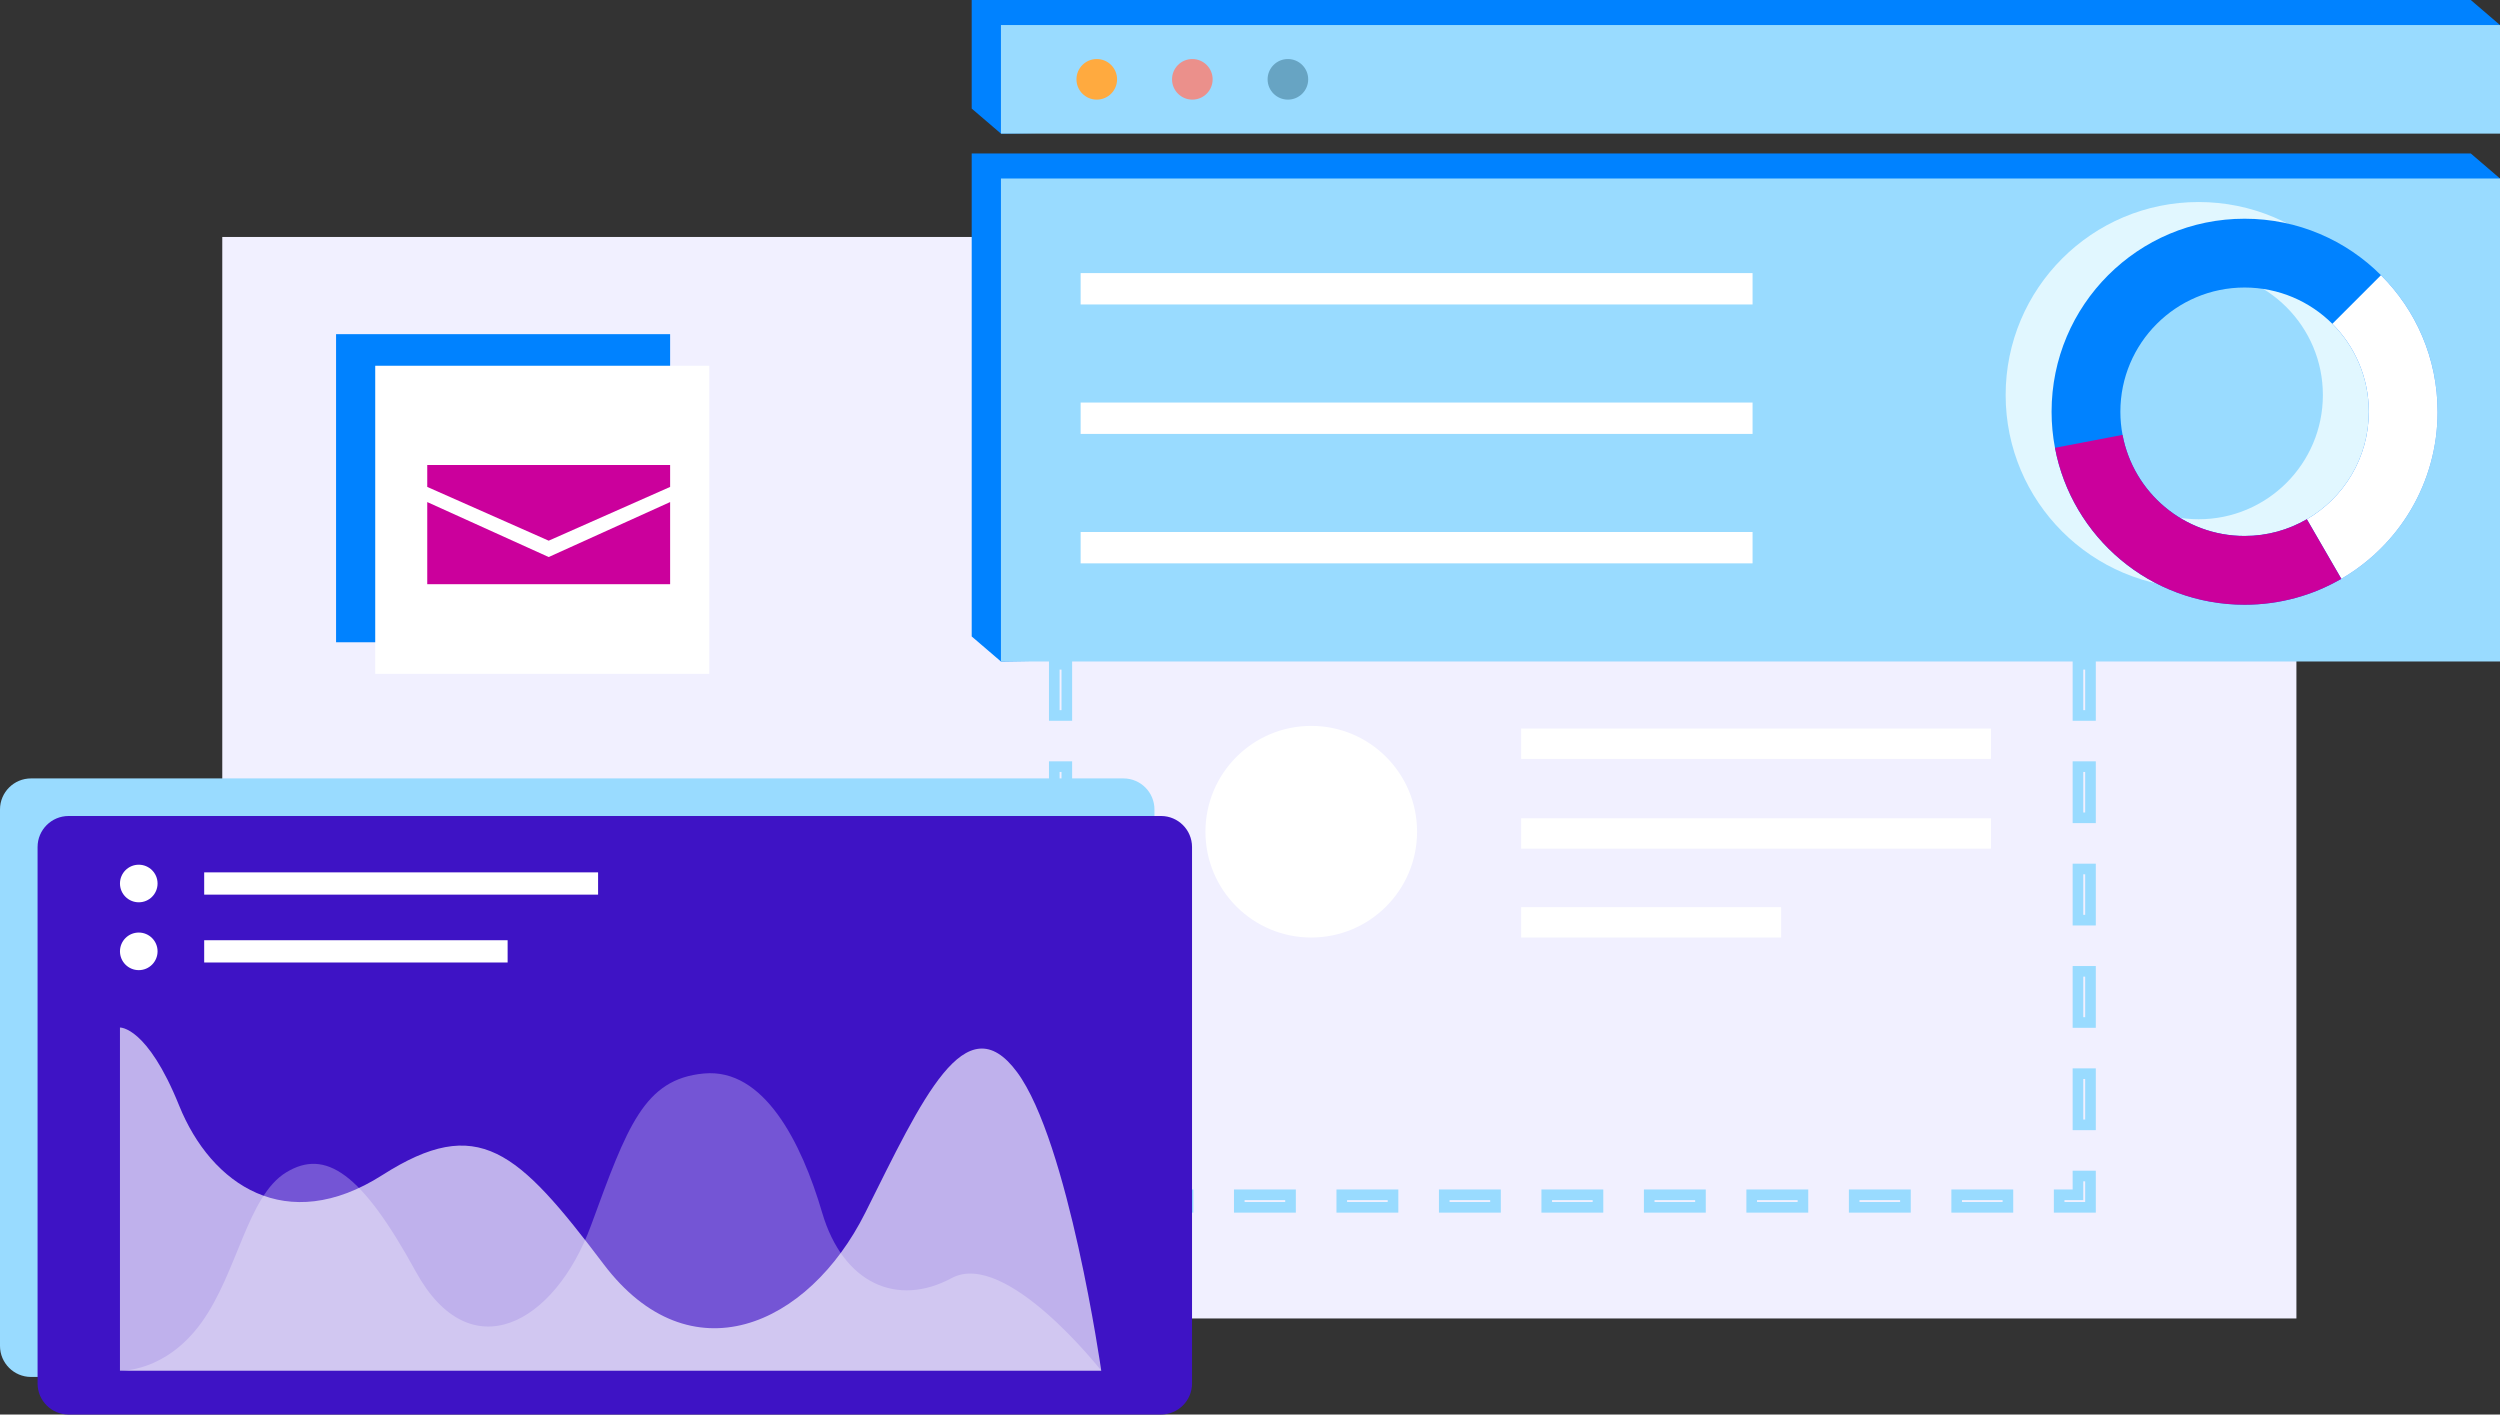 <svg xmlns="http://www.w3.org/2000/svg" id="Layer_2" data-name="Layer 2" viewBox="0 0 1412.42 799.15"><rect x="0" y="0" width="1412.42" height="799.15" fill="#333333" stroke="none"/><defs><style>      .cls-1 {        fill: none;        stroke: #99dbff;        stroke-miterlimit: 10;        stroke-width: 6px;      }      .cls-2 {        fill: #0082ff;      }      .cls-3, .cls-4, .cls-5 {        fill: #fff;      }      .cls-6 {        fill: #eb908b;      }      .cls-7 {        fill: #f1f0ff;      }      .cls-8 {        fill: #ffaa3f;      }      .cls-9 {        fill: #67a4c3;      }      .cls-10 {        fill: #e1f7ff;      }      .cls-11 {        fill: #cb009c;      }      .cls-12 {        fill: #3e13c5;      }      .cls-13 {        fill: #99dbff;      }      .cls-4 {        opacity: .28;      }      .cls-5 {        opacity: .67;      }    </style></defs><g id="Layer_1-2" data-name="Layer 1"><g><rect class="cls-7" x="125.58" y="133.88" width="1171.82" height="611.01"></rect><rect class="cls-2" x="189.87" y="188.79" width="188.73" height="174.07"></rect><g><polygon class="cls-1" points="1181.06 346.37 1173.98 346.37 1173.98 335.76 1163.36 335.76 1163.36 328.68 1181.06 328.68 1181.06 346.37"></polygon><path class="cls-1" d="m1134.41,335.76h-28.95v-7.08h28.95v7.08Zm-57.9,0h-28.95v-7.08h28.95v7.08Zm-57.9,0h-28.95v-7.08h28.95v7.08Zm-57.9,0h-28.95v-7.08h28.95v7.08Zm-57.9,0h-28.95v-7.08h28.95v7.08Zm-57.9,0h-28.95v-7.08h28.95v7.08Zm-57.9,0h-28.95v-7.08h28.95v7.08Zm-57.9,0h-28.95v-7.08h28.95v7.08Zm-57.9,0h-28.95v-7.08h28.95v7.08Z"></path><polygon class="cls-1" points="602.72 346.37 595.64 346.37 595.64 328.68 613.33 328.68 613.33 335.76 602.72 335.76 602.72 346.37"></polygon><path class="cls-1" d="m602.72,635.5h-7.08v-28.91h7.08v28.91Zm0-57.82h-7.08v-28.91h7.08v28.91Zm0-57.82h-7.08v-28.91h7.08v28.91Zm0-57.82h-7.08v-28.91h7.08v28.91Zm0-57.82h-7.08v-28.91h7.08v28.91Z"></path><polygon class="cls-1" points="613.33 682.1 595.64 682.1 595.64 664.41 602.72 664.41 602.72 675.02 613.33 675.02 613.33 682.1"></polygon><path class="cls-1" d="m1134.41,682.1h-28.95v-7.08h28.95v7.08Zm-57.9,0h-28.95v-7.08h28.95v7.08Zm-57.9,0h-28.95v-7.08h28.95v7.08Zm-57.9,0h-28.95v-7.08h28.95v7.08Zm-57.9,0h-28.95v-7.08h28.95v7.08Zm-57.9,0h-28.95v-7.08h28.95v7.08Zm-57.9,0h-28.95v-7.08h28.95v7.08Zm-57.9,0h-28.95v-7.08h28.95v7.08Zm-57.9,0h-28.95v-7.08h28.95v7.08Z"></path><polygon class="cls-1" points="1181.06 682.1 1163.36 682.1 1163.36 675.02 1173.98 675.02 1173.98 664.41 1181.06 664.41 1181.06 682.1"></polygon><path class="cls-1" d="m1181.06,635.5h-7.08v-28.91h7.08v28.91Zm0-57.82h-7.08v-28.91h7.08v28.91Zm0-57.82h-7.08v-28.91h7.08v28.91Zm0-57.82h-7.08v-28.91h7.08v28.91Zm0-57.82h-7.08v-28.91h7.08v28.91Z"></path></g><path class="cls-13" d="m17.53,439.78h617.17c9.67,0,17.53,7.85,17.53,17.53v303.09c0,9.67-7.85,17.53-17.53,17.53H17.53c-9.67,0-17.53-7.85-17.53-17.53v-303.09c0-9.67,7.85-17.53,17.53-17.53Z"></path><path class="cls-12" d="m38.76,461.01h617.17c9.67,0,17.53,7.85,17.53,17.53v303.09c0,9.67-7.85,17.53-17.53,17.53H38.76c-9.67,0-17.53-7.85-17.53-17.53v-303.09c0-9.67,7.85-17.53,17.53-17.53Z"></path><path class="cls-5" d="m67.78,774.38h554.39s-18.48-129.36-47.58-168.68c-29.1-39.32-53.47,14.94-85.72,79.42-32.24,64.48-99.08,93.58-147.84,29.1-48.75-64.48-70.77-84.93-125.03-50.33-54.26,34.6-96.72,5.5-114.81-39.32-18.09-44.82-33.42-44.04-33.42-44.04v193.84Z"></path><path class="cls-4" d="m67.78,774.38s25.56,1.18,46-27.13c20.45-28.31,25.95-71.56,47.97-84.93,22.02-13.37,42.46,0,73.13,56.03,30.67,56.03,78.64,29.68,99.08-26.15,20.45-55.83,29.88-82.57,63.7-85.71,33.81-3.15,55.05,38.53,66.84,78.64,11.8,40.11,42.46,53.47,73.13,36.96,30.67-16.51,84.54,52.29,84.54,52.29H67.78Z"></path><path class="cls-3" d="m78.4,509.77h0c-5.86,0-10.62-4.75-10.62-10.62h0c0-5.86,4.75-10.62,10.62-10.62h0c5.86,0,10.62,4.75,10.62,10.62h0c0,5.86-4.75,10.62-10.62,10.62Z"></path><rect class="cls-3" x="115.36" y="492.86" width="222.54" height="12.58"></rect><path class="cls-3" d="m78.4,548.1h0c-5.86,0-10.62-4.75-10.62-10.62h0c0-5.86,4.75-10.62,10.62-10.62h0c5.86,0,10.62,4.75,10.62,10.62h0c0,5.86-4.75,10.62-10.62,10.62Z"></path><rect class="cls-3" x="115.36" y="531.2" width="171.43" height="12.58"></rect><rect class="cls-3" x="211.99" y="206.64" width="188.73" height="174.07"></rect><g><polygon class="cls-11" points="378.6 283.65 309.99 314.71 241.38 283.65 241.38 330.04 378.6 330.04 378.6 283.65"></polygon><polygon class="cls-11" points="378.6 262.71 241.38 262.71 241.38 275.09 309.99 305.47 378.6 275.09 378.6 262.71"></polygon></g><g><path class="cls-3" d="m970.18,318.29h-379.62v-17.72h379.62v17.72Zm-377.26-2.36h374.91v-13.01h-374.91v13.01Z"></path><path class="cls-3" d="m970.18,245.15h-379.62v-17.72h379.62v17.72Zm-377.26-2.36h374.91v-13.01h-374.91v13.01Z"></path><path class="cls-3" d="m970.18,172.02h-379.62v-17.72h379.62v17.72Zm-377.26-2.36h374.91v-13.01h-374.91v13.01Z"></path></g><polygon class="cls-2" points="1395.91 359.57 565.5 373.73 548.98 359.57 548.98 86.7 1395.91 86.7 1412.42 100.85 1395.91 359.57"></polygon><polygon class="cls-2" points="1395.91 61.34 565.5 75.49 548.98 61.34 548.98 0 1395.91 0 1412.42 14.15 1395.91 61.34"></polygon><rect class="cls-13" x="565.5" y="100.85" width="846.93" height="272.87"></rect><rect class="cls-13" x="565.5" y="14.15" width="846.93" height="61.34"></rect><g><path class="cls-9" d="m739.09,44.82c0,6.34-5.14,11.47-11.47,11.47s-11.47-5.14-11.47-11.47,5.14-11.47,11.47-11.47,11.47,5.14,11.47,11.47Z"></path><path class="cls-6" d="m685.1,44.82c0,6.34-5.14,11.47-11.47,11.47s-11.47-5.14-11.47-11.47,5.14-11.47,11.47-11.47,11.47,5.14,11.47,11.47Z"></path><path class="cls-8" d="m631.11,44.82c0,6.34-5.14,11.47-11.47,11.47s-11.47-5.14-11.47-11.47,5.14-11.47,11.47-11.47,11.47,5.14,11.47,11.47Z"></path></g><path class="cls-10" d="m1242.17,114.14c-60.23,0-109.04,48.81-109.04,109.04s48.81,109.04,109.04,109.04,109.04-48.81,109.04-109.04-48.81-109.04-109.04-109.04Zm0,179.22c-38.76,0-70.18-31.42-70.18-70.18s31.42-70.18,70.18-70.18,70.18,31.42,70.18,70.18-31.42,70.18-70.18,70.18Z"></path><path class="cls-2" d="m1345.17,155.47c-19.72-19.72-46.95-31.9-77.05-31.9-60.23,0-109.04,48.81-109.04,109.04,0,6.96.66,13.78,1.91,20.38,9.53,50.49,53.86,88.66,107.13,88.66,19.93,0,38.6-5.33,54.66-14.65,32.51-18.87,54.38-54.07,54.38-94.39,0-30.15-12.22-57.42-31.99-77.14Zm-41.87,137.87c-10.36,6.02-22.36,9.46-35.17,9.46-34.28,0-62.85-24.58-68.96-57.11-.8-4.22-1.23-8.61-1.23-13.07,0-38.76,31.42-70.18,70.18-70.18,19.34,0,36.87,7.83,49.59,20.5,12.72,12.72,20.6,30.29,20.6,49.68,0,25.95-14.08,48.6-35.01,60.72Z"></path><path class="cls-3" d="m1377.16,232.62c0,40.32-21.87,75.52-54.38,94.39l-19.49-33.67c20.93-12.13,35.01-34.77,35.01-60.72,0-19.39-7.88-36.97-20.6-49.68l27.46-27.46c19.77,19.72,31.99,46.99,31.99,77.14Z"></path><path class="cls-11" d="m1322.78,327.01c-16.07,9.32-34.73,14.65-54.66,14.65-53.27,0-97.6-38.17-107.13-88.66l38.17-7.31c6.11,32.53,34.68,57.11,68.96,57.11,12.81,0,24.82-3.44,35.17-9.46l19.49,33.67Z"></path><rect class="cls-3" x="610.52" y="154.29" width="379.62" height="17.72"></rect><rect class="cls-3" x="610.52" y="227.43" width="379.62" height="17.72"></rect><rect class="cls-3" x="610.52" y="300.56" width="379.62" height="17.72"></rect><g><path class="cls-3" d="m800.6,469.89c0,33.01-26.76,59.78-59.78,59.78s-59.78-26.76-59.78-59.78,26.76-59.78,59.78-59.78,59.78,26.76,59.78,59.78Z"></path><g><rect class="cls-3" x="859.38" y="411.61" width="265.45" height="17.15"></rect><rect class="cls-3" x="859.38" y="462.31" width="265.45" height="17.15"></rect><rect class="cls-3" x="859.38" y="512.52" width="146.89" height="17.15"></rect></g></g></g></g></svg>